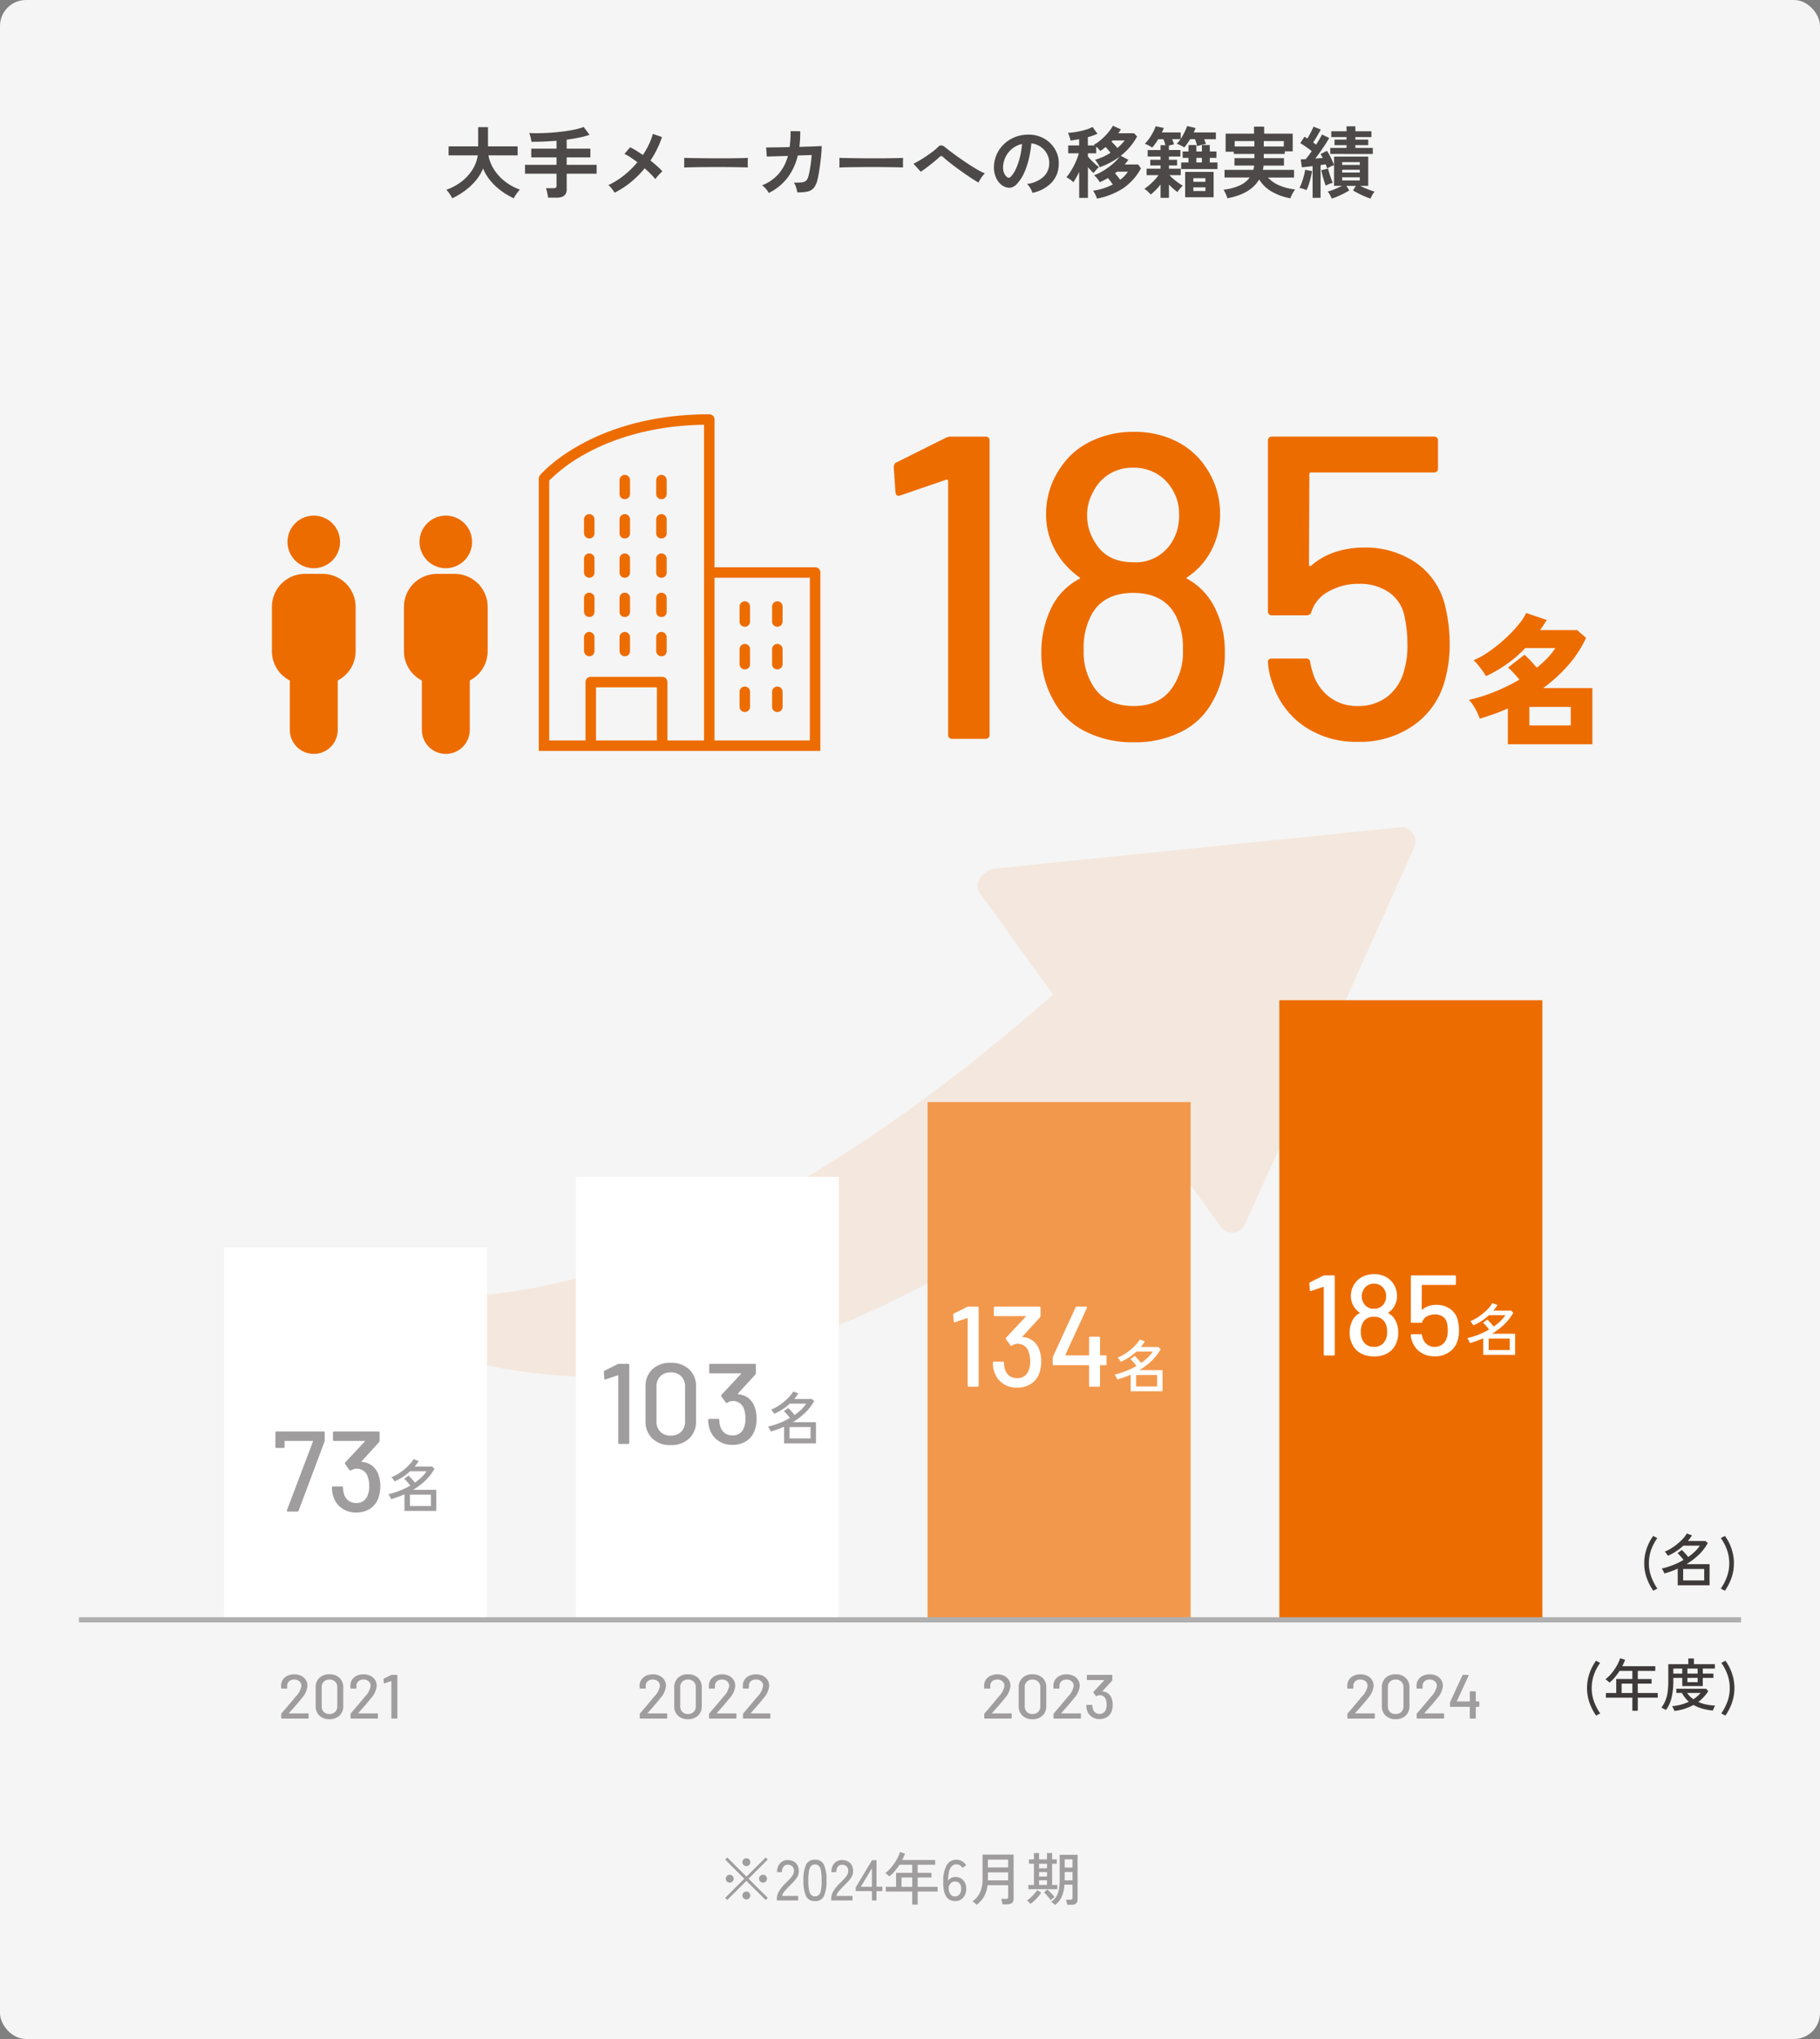 <svg xmlns="http://www.w3.org/2000/svg" xmlns:xlink="http://www.w3.org/1999/xlink" width="350" height="392" viewBox="0 0 350 392"><rect x="0" y="0" width="350" height="392" fill="#808080" stroke="none"/><defs><clipPath id="a"><rect width="212.152" height="105.668" fill="#f2984c"/></clipPath></defs><g transform="translate(-477 -999)"><rect width="350" height="392" rx="5" transform="translate(477 999)" fill="#f5f5f5"/><path d="M-88.028,1.185q-.12-.24-.322-.563t-.42-.615a3.294,3.294,0,0,0-.4-.457A10.238,10.238,0,0,0-86.22-2.04a8.855,8.855,0,0,0,2.085-2.295,7.051,7.051,0,0,0,1.013-2.73h-5.61V-8.79h5.685v-3.7h1.89v3.7h5.7v1.725h-5.61A7.3,7.3,0,0,0-80-4.357a9.171,9.171,0,0,0,2.107,2.3A10.2,10.2,0,0,0-75.022-.48a5.287,5.287,0,0,0-.428.5q-.232.3-.435.622a5.236,5.236,0,0,0-.308.548,13.678,13.678,0,0,1-2.4-1.418,11.877,11.877,0,0,1-2.07-1.935A8.864,8.864,0,0,1-82.1-4.545,8.78,8.78,0,0,1-83.558-2.16,11.813,11.813,0,0,1-85.65-.225,14.778,14.778,0,0,1-88.028,1.185Zm18.42-.12a4.589,4.589,0,0,0-.083-.6q-.067-.345-.15-.675a3.65,3.65,0,0,0-.173-.54h1.455a.745.745,0,0,0,.45-.105.492.492,0,0,0,.135-.4V-3.54h-6.06V-5.25h6.06V-6.675h-4.86v-1.68h4.86V-9.87q-1.215.1-2.437.15t-2.378.045q-.06-.36-.18-.855a5.875,5.875,0,0,0-.255-.825q.96.045,2.085.023t2.31-.112q1.185-.09,2.318-.24t2.1-.36a11,11,0,0,0,1.657-.48l1.125,1.515a16.516,16.516,0,0,1-2.055.54q-1.125.225-2.34.39v1.725h4.56v1.68h-4.56V-5.25h5.76v1.71h-5.76v3A1.47,1.47,0,0,1-66.5.683a2.31,2.31,0,0,1-1.455.383ZM-56.8.105a8.842,8.842,0,0,0-.547-.765A4.22,4.22,0,0,0-58-1.35a14.827,14.827,0,0,0,3.022-1.89,18.1,18.1,0,0,0,2.557-2.5q-.69-.525-1.335-.945a9.859,9.859,0,0,0-1.155-.66l1.08-1.275a10.987,10.987,0,0,1,1.185.645q.63.39,1.275.84A14.939,14.939,0,0,0-50.22-9.15a13.325,13.325,0,0,0,.772-2.04l1.755.6a18.4,18.4,0,0,1-2.22,4.515q.675.54,1.275,1.072a13.076,13.076,0,0,1,1.02,1,6.413,6.413,0,0,0-.473.457q-.262.277-.5.555t-.39.487a13.039,13.039,0,0,0-.893-.99q-.532-.54-1.147-1.08a19.372,19.372,0,0,1-2.64,2.64A16.533,16.533,0,0,1-56.8.105Zm13.365-4.83q.015-.21.015-.57v-.72q0-.36-.015-.57.285.015,1.013.03t1.74.03q1.012.015,2.167.023t2.31.008q1.155,0,2.182-.015t1.778-.03q.75-.015,1.065-.045-.015.2-.022.555t0,.727q.007.368.007.563-.375-.015-1.1-.03t-1.7-.03q-.968-.015-2.055-.015h-2.2q-1.11,0-2.115.015t-1.808.03Q-42.968-4.755-43.432-4.725ZM-27.158.165a4.12,4.12,0,0,0-.547-.78,3.7,3.7,0,0,0-.743-.69,8.25,8.25,0,0,0,3.142-2.153,8.621,8.621,0,0,0,1.822-3.5l-4.05.12L-27.668-8.6q.2.015.855.008t1.62-.023q.96-.015,2.04-.045a18.392,18.392,0,0,0,.18-3.06l1.86.015q.015.795-.03,1.545T-21.278-8.7q1.05-.03,1.965-.06t1.537-.06q.623-.03.788-.045,0,.63-.075,1.515t-.195,1.823q-.12.938-.255,1.763t-.27,1.335a4.142,4.142,0,0,1-.682,1.575,2.1,2.1,0,0,1-1.185.728,8.294,8.294,0,0,1-2.017.173,7.786,7.786,0,0,0-.233-.93,3.461,3.461,0,0,0-.427-.945,12.622,12.622,0,0,0,1.5-.045,1.478,1.478,0,0,0,.818-.3,1.534,1.534,0,0,0,.427-.735A9.917,9.917,0,0,0-19.3-4.1q.135-.72.24-1.523t.15-1.507l-2.67.09a11.3,11.3,0,0,1-2.033,4.35A10.214,10.214,0,0,1-27.158.165Zm13.575-4.89q.015-.21.015-.57v-.72q0-.36-.015-.57.285.015,1.012.03t1.74.03q1.013.015,2.167.023t2.31.008q1.155,0,2.183-.015t1.777-.03q.75-.015,1.065-.045-.015.2-.022.555t0,.727q.007.368.007.563-.375-.015-1.1-.03t-1.7-.03q-.967-.015-2.055-.015h-2.2q-1.11,0-2.115.015t-1.807.03Q-13.118-4.755-13.583-4.725ZM13.193-1.83Q12.7-2.1,12-2.55t-1.485-1Q9.728-4.1,8.948-4.673T7.493-5.79q-.675-.54-1.125-.945a.632.632,0,0,0-.345-.21.6.6,0,0,0-.33.18q-.465.435-1.08.938t-1.268,1q-.652.495-1.267.915L.668-5.46q.45-.21,1.095-.585T3.09-6.878q.683-.457,1.282-.915a9.794,9.794,0,0,0,.975-.832.907.907,0,0,1,.7-.36,1.428,1.428,0,0,1,.743.39q.345.285,1.028.8T9.368-6.66q.87.615,1.793,1.222t1.77,1.1a11.8,11.8,0,0,0,1.477.75,2.758,2.758,0,0,0-.457.487,7.506,7.506,0,0,0-.458.667A3.329,3.329,0,0,0,13.193-1.83ZM23.542.135a2.885,2.885,0,0,0-.225-.57,4.89,4.89,0,0,0-.382-.637,3.233,3.233,0,0,0-.427-.5,5.643,5.643,0,0,0,3.127-1.343A3.466,3.466,0,0,0,26.767-5.34a3.7,3.7,0,0,0-.405-1.98,3.87,3.87,0,0,0-1.267-1.41,3.865,3.865,0,0,0-1.763-.645,21.034,21.034,0,0,1-.45,2.85,14.925,14.925,0,0,1-.892,2.73,7.874,7.874,0,0,1-1.373,2.16,2.273,2.273,0,0,1-1.192.765A2.139,2.139,0,0,1,18.2-1.035a2.918,2.918,0,0,1-1.11-.855,4.135,4.135,0,0,1-.735-1.388,4.843,4.843,0,0,1-.21-1.717,6.255,6.255,0,0,1,.645-2.5,6.277,6.277,0,0,1,1.53-1.957,6.567,6.567,0,0,1,2.2-1.245,7.06,7.06,0,0,1,2.655-.345,5.97,5.97,0,0,1,2.145.51A5.594,5.594,0,0,1,27.09-9.292,5.584,5.584,0,0,1,28.26-7.47,5.192,5.192,0,0,1,28.6-5.2a5.173,5.173,0,0,1-1.44,3.442A6.987,6.987,0,0,1,23.542.135Zm-4.875-3.03a.578.578,0,0,0,.345.12.519.519,0,0,0,.36-.18,5.294,5.294,0,0,0,1-1.53,12.436,12.436,0,0,0,.765-2.235,14.867,14.867,0,0,0,.4-2.535,4.628,4.628,0,0,0-1.838.87,4.645,4.645,0,0,0-1.267,1.523A4.765,4.765,0,0,0,17.9-4.9a2.825,2.825,0,0,0,.188,1.222A1.852,1.852,0,0,0,18.667-2.895Zm17.28,4.14a3.7,3.7,0,0,0-.3-.765,6,6,0,0,0-.435-.75,11.775,11.775,0,0,0,3.795-1.2q-.21-.3-.472-.645T38.063-2.7a14.375,14.375,0,0,1-1.56.795,5.494,5.494,0,0,0-.51-.72,3.927,3.927,0,0,0-.6-.615,10.323,10.323,0,0,0,1.89-.93A13.444,13.444,0,0,0,39.03-5.452,8.346,8.346,0,0,0,40.313-6.81a13.781,13.781,0,0,1-1.77,1.117,16.622,16.622,0,0,1-2.04.908,7.489,7.489,0,0,0-.42-.75,5.154,5.154,0,0,0-.51-.69,9.506,9.506,0,0,0,1.515-.54,11.566,11.566,0,0,0,1.47-.8q-.21-.27-.458-.562t-.487-.533q-.24.2-.5.39t-.533.36a3.339,3.339,0,0,0-.338-.412,5.885,5.885,0,0,0-.442-.427v1.29h-1.59v.63q.27.315.66.713t.787.75a7.221,7.221,0,0,0,.683.547q-.135.12-.345.338t-.4.443a2.858,2.858,0,0,0-.285.375q-.24-.21-.517-.5t-.577-.615V1.11h-1.68v-5q-.285.6-.585,1.125t-.54.87a2.356,2.356,0,0,0-.39-.36q-.255-.195-.517-.36a3.845,3.845,0,0,0-.428-.24,6.99,6.99,0,0,0,.675-.9q.36-.555.7-1.2t.608-1.3a8.351,8.351,0,0,0,.4-1.207H30.427V-8.97h2.1v-1.2q-.435.075-.855.142t-.81.113a2.367,2.367,0,0,0-.1-.458q-.082-.277-.187-.555a3.1,3.1,0,0,0-.21-.458,15.9,15.9,0,0,0,1.65-.195,14.357,14.357,0,0,0,1.732-.4,6.511,6.511,0,0,0,1.357-.547l.945,1.32a13.156,13.156,0,0,1-1.845.645v1.59h1.335l-.18-.135a6.565,6.565,0,0,0,1.065-.7,11.383,11.383,0,0,0,1.042-.937,11.393,11.393,0,0,0,.907-1.035,7.082,7.082,0,0,0,.645-.975l1.53.69q-.1.2-.225.375t-.255.375H43.1l.57.63a12.3,12.3,0,0,1-3.135,3.705l1.455.765q-.15.225-.33.45t-.375.45h2.6l.525.75A10.855,10.855,0,0,1,41-.743,14.051,14.051,0,0,1,35.948,1.245ZM40.432-2.37a6.916,6.916,0,0,0,.825-.742A5.635,5.635,0,0,0,41.9-3.93h-2.07l-.405.315q.24.27.518.615T40.432-2.37Zm-.555-6.12a7.492,7.492,0,0,0,1.395-1.44h-2.31a1.049,1.049,0,0,1-.1.113l-.112.113q.27.27.577.592T39.878-8.49ZM48.187,1.1V-1.47A11.232,11.232,0,0,1,46.3.465a5.548,5.548,0,0,0-.555-.57,4.315,4.315,0,0,0-.675-.525A9.524,9.524,0,0,0,46-1.343a13.092,13.092,0,0,0,.982-.93,7.99,7.99,0,0,0,.81-.982H45.5V-4.5h2.685v-.63h-1.98V-6.21h1.98v-.63H45.712V-8.085h2.475v-.93h.945q-.075-.255-.18-.562t-.225-.593h-.99q-.285.465-.585.885a6.708,6.708,0,0,1-.585.72,3.105,3.105,0,0,0-.42-.27q-.27-.15-.54-.278a2.382,2.382,0,0,0-.465-.172A7.117,7.117,0,0,0,46-10.3a10.725,10.725,0,0,0,.735-1.2,7.867,7.867,0,0,0,.5-1.155l1.575.315q-.075.2-.165.42a4.539,4.539,0,0,1-.21.45h3.615v1.245a10.169,10.169,0,0,0,.728-1.267A12.841,12.841,0,0,0,53.3-12.7l1.62.375q-.075.2-.165.42a3.483,3.483,0,0,1-.21.435h4.275v1.3h-2.25q.105.255.195.5t.15.428q-.24.03-.57.1t-.63.158q-.3.083-.48.142-.06-.27-.18-.637t-.24-.7h-.945q-.27.45-.555.855a7.552,7.552,0,0,1-.585.735,2.724,2.724,0,0,0-.42-.262q-.27-.143-.555-.27a2.968,2.968,0,0,0-.465-.172q.2-.2.382-.42t.353-.465h-1.62q.12.27.218.533t.157.457q-.18.03-.457.1t-.533.142v.855H52V-6.84h-2.2v.63h1.56v1.08h-1.56v.63h2.265v1.245H49.9a8.835,8.835,0,0,0,.78.742q.465.4.953.743t.832.54a4.274,4.274,0,0,0-.562.585,7.291,7.291,0,0,0-.472.63,7.8,7.8,0,0,1-.8-.637q-.427-.382-.833-.788V1.1ZM52.912.99V-3.885h5.475V.99Zm-.765-5.43V-5.7h1.41v-.885H52.432v-1.23h1.125v-1.23h1.515v1.23h1.065v-1.23h1.515v1.23h1.275v1.23H57.652V-5.7h1.485v1.26Zm2.34,4.23h2.325V-.915H54.487Zm0-1.77h2.325v-.705H54.487Zm.585-3.72h1.065v-.885H55.072Zm5.97,6.885a4.411,4.411,0,0,0-.195-.548q-.135-.323-.292-.63a2.832,2.832,0,0,0-.278-.457,10.828,10.828,0,0,0,3.06-.8,4.845,4.845,0,0,0,1.995-1.56H60.487v-1.47h5.535a3.546,3.546,0,0,0,.1-.4,3.7,3.7,0,0,0,.053-.427h-3.78V-6.525h3.84v-.81H62.257V-7.77H60.7v-3.465h5.46v-1.35h1.95v1.35H73.6v3.39h-1.53v.51H68.033v.81h3.885V-5.1h-3.93q-.015.21-.045.412t-.075.412h5.985v1.47h-5.01a5.948,5.948,0,0,0,2.145,1.5,10.588,10.588,0,0,0,3.075.795,3.939,3.939,0,0,0-.338.5Q73.537.3,73.38.63a5.041,5.041,0,0,0-.232.555A10.974,10.974,0,0,1,69.525-.12a6.717,6.717,0,0,1-2.378-2.31Q65.512.345,61.042,1.185Zm6.99-9.96h3.855V-9.81H68.033Zm-5.6,0h3.795V-9.81H62.438ZM81.1,1.245q-.135-.33-.33-.7a3.275,3.275,0,0,0-.45-.653,7.191,7.191,0,0,0,.81-.247q.48-.172,1-.4t.96-.45H81.548V-5.19q-.285.1-.667.285a5.094,5.094,0,0,0-.653.36q-.06-.18-.135-.383t-.165-.412q-.225.03-.473.068t-.5.083V1.1h-1.53v-6.1q-.585.075-1.125.135t-.945.09L75.143-6.3q.195,0,.435-.008t.51-.022a18.635,18.635,0,0,0,1.17-1.545q-.48-.39-1.08-.81T75.052-9.42l.81-1.23q.135.075.27.165t.285.18q.21-.345.442-.765t.427-.833q.195-.412.3-.682L79-12.03q-.33.6-.727,1.283T77.528-9.54q.15.1.292.21t.278.21q.78-1.23,1.14-1.95l1.38.66q-.3.54-.743,1.222T78.93-7.793q-.5.713-.982,1.343l.735-.06q.36-.03.69-.045-.1-.225-.217-.42t-.2-.345l1.23-.615a9.314,9.314,0,0,1,.518.87q.262.495.487.99t.36.87v-1.62h6.57V-1.2H86.573q.45.225.975.45t1.005.4a7.777,7.777,0,0,0,.795.247A4.024,4.024,0,0,0,88.9.548a6.75,6.75,0,0,0-.337.7Q88.043,1.08,87.413.81T86.19.233Q85.6-.075,85.208-.33l.54-.87h-1.83l.555.87q-.39.255-.982.562T82.268.81A11.6,11.6,0,0,1,81.1,1.245Zm-.285-8.58V-8.5h3.135V-9.03h-2.31v-1.065h2.31v-.48h-2.94V-11.7h2.94v-.945h1.695v.945h3.09v1.125h-3.09v.48h2.475V-9.03H85.643V-8.5H89v1.17ZM76.253-.39q-.285-.12-.683-.247A3.5,3.5,0,0,0,74.888-.8a7.288,7.288,0,0,0,.45-1.02q.225-.615.4-1.275a10.51,10.51,0,0,0,.247-1.2l1.335.255a11.884,11.884,0,0,1-.248,1.23q-.172.69-.382,1.335A7.3,7.3,0,0,1,76.253-.39Zm3.69-.855q-.12-.315-.285-.84t-.323-1.1q-.157-.577-.247-1.027l1.305-.315q.09.375.247.892t.338,1.02q.18.5.33.832a4.487,4.487,0,0,0-.7.225A6.424,6.424,0,0,0,79.943-1.245Zm3.165-1H86.5v-.6h-3.39Zm0-1.515H86.5V-4.3h-3.39Zm0-1.47H86.5V-5.76h-3.39Z" transform="translate(652 1035.934)" fill="#4c4948"/><path d="M14.11-57.851a2.379,2.379,0,0,1,1.079-.249h6.557a.734.734,0,0,1,.83.83V-.83a.734.734,0,0,1-.83.83H15.438a.734.734,0,0,1-.83-.83V-49.551a.279.279,0,0,0-.124-.249.274.274,0,0,0-.29,0L5.478-46.812a.924.924,0,0,1-.415.083q-.5,0-.581-.664L4.15-52.124q0-.83.5-1ZM66.068-24.817a18.368,18.368,0,0,1,1.743,8.3,18.114,18.114,0,0,1-2.324,9.3,13.837,13.837,0,0,1-5.935,5.81A19.6,19.6,0,0,1,50.3.664a20.028,20.028,0,0,1-9.379-2.117,14.072,14.072,0,0,1-6.142-6.1A17.84,17.84,0,0,1,32.536-16.6a19.176,19.176,0,0,1,1.826-8.383,12.328,12.328,0,0,1,5.4-5.727q.415-.166,0-.415a15.483,15.483,0,0,1-3.984-4.15,14.033,14.033,0,0,1-2.324-7.968,15.382,15.382,0,0,1,2.822-8.964,14.327,14.327,0,0,1,5.768-4.98A18.38,18.38,0,0,1,50.3-59.013a17.794,17.794,0,0,1,8.217,1.826,14.521,14.521,0,0,1,5.644,4.98A15.706,15.706,0,0,1,66.9-43.243a14.837,14.837,0,0,1-2.324,8.134,14.055,14.055,0,0,1-3.9,3.984q-.415.249,0,.415A12.757,12.757,0,0,1,66.068-24.817ZM42.5-47.476a8.891,8.891,0,0,0-1.162,4.233,9.424,9.424,0,0,0,1.577,5.561q2.241,3.735,7.3,3.735A8.125,8.125,0,0,0,57.6-37.765a9.5,9.5,0,0,0,1.411-5.561,8.452,8.452,0,0,0-1.079-4.233,8.443,8.443,0,0,0-3.071-3.32,8.743,8.743,0,0,0-4.731-1.245,8.432,8.432,0,0,0-4.565,1.245A8.308,8.308,0,0,0,42.5-47.476ZM57.851-10.043a11.993,11.993,0,0,0,1.909-7.138,13.543,13.543,0,0,0-1.411-6.557q-2.324-4.316-8.134-4.316-5.644,0-7.968,4.067A13.366,13.366,0,0,0,40.67-17.1a12.183,12.183,0,0,0,1.743,6.806Q44.82-6.308,50.3-6.308,55.444-6.308,57.851-10.043Zm52.29-15.687a31.024,31.024,0,0,1,.913,7.553,25.032,25.032,0,0,1-1,7.221,15.3,15.3,0,0,1-6.018,8.425A17.966,17.966,0,0,1,93.458.581,17.773,17.773,0,0,1,83.083-2.407a15.76,15.76,0,0,1-6.059-8.134,14.406,14.406,0,0,1-.913-4.067v-.166q0-.664.747-.664h6.557a.749.749,0,0,1,.83.747,14.474,14.474,0,0,0,.415,1.743,9.35,9.35,0,0,0,3.2,4.856,8.689,8.689,0,0,0,5.52,1.785,9.021,9.021,0,0,0,5.768-1.868,9.218,9.218,0,0,0,3.2-5.187,15.8,15.8,0,0,0,.581-4.814,24.169,24.169,0,0,0-.5-5.063A7.357,7.357,0,0,0,99.475-28.1a9.759,9.759,0,0,0-5.852-1.7,11.611,11.611,0,0,0-5.81,1.452,6.7,6.7,0,0,0-3.32,3.86.93.93,0,0,1-.913.747h-6.64a.734.734,0,0,1-.83-.83v-32.7a.734.734,0,0,1,.83-.83h31.042a.734.734,0,0,1,.83.83v5.229a.734.734,0,0,1-.83.83H84.411a.293.293,0,0,0-.332.332L84-33.532q0,.5.415.249A13.3,13.3,0,0,1,89.017-35.9a17.34,17.34,0,0,1,5.52-.871,17.118,17.118,0,0,1,10,2.9A13.965,13.965,0,0,1,110.141-25.73Z" transform="translate(644.727 1141.04)" fill="#ed6c00"/><path d="M-5.751,1.917V-4.968q-1.323.594-2.687,1.08T-11.151-3a12.372,12.372,0,0,0-.877-1.917,8.119,8.119,0,0,0-1.2-1.7A31.749,31.749,0,0,0-8.235-8.194a36.721,36.721,0,0,0,4.7-2.309Q-4-11.07-4.59-11.718a12.851,12.851,0,0,0-1.134-1.107l3.159-2.457A14.241,14.241,0,0,1-1.4-14.161q.648.688,1.215,1.363a22.019,22.019,0,0,0,2.052-1.877,12.053,12.053,0,0,0,1.512-1.9H-2.4a24.4,24.4,0,0,1-3.443,3,25.861,25.861,0,0,1-4.117,2.4q-.216-.378-.621-.958t-.878-1.161a7.908,7.908,0,0,0-.9-.958,12.2,12.2,0,0,0,2.3-1.188,27.462,27.462,0,0,0,2.444-1.782A30.26,30.26,0,0,0-5.319-19.3a23.09,23.09,0,0,0,1.89-2.12,9.172,9.172,0,0,0,1.188-1.9l3.969,1.35q-.324.513-.635,1t-.661.945H7.56l1.728,1.485A21.957,21.957,0,0,1,5.8-13.216,29.777,29.777,0,0,1,1.053-8.883H10.5v10.8ZM-1.62-1.7H6.345V-5.265H-1.62Z" transform="translate(772.727 1140.166)" fill="#ed6c00"/><g transform="translate(529.292 1078.646)"><g transform="translate(51.321)"><path d="M151.333,138.572a.983.983,0,0,0-1.006-1.006H130.985v-28.4a.983.983,0,0,0-1.007-1.007c-22.29,0-32.141,11.217-32.573,11.721a1.154,1.154,0,0,0-.216.648v52.346h54.145Zm-31.422,32.286h-11.72V160.647h11.72Zm9.06,0h-7.047V159.641a.983.983,0,0,0-1.007-1.007H107.183a.983.983,0,0,0-1.006,1.007v11.217H99.2V120.883a31.193,31.193,0,0,1,7.19-5.249c4.458-2.445,12.009-5.32,22.578-5.465Zm20.349,0H130.985V139.579H149.32Z" transform="translate(-97.189 -108.156)" fill="#ed6c00"/><path d="M139.493,146.137a.983.983,0,0,0,1.007-1.007v-2.876a1.007,1.007,0,0,0-2.014,0v2.876a.983.983,0,0,0,1.007,1.007" transform="translate(-93.618 -105.294)" fill="#ed6c00"/><path d="M133.735,146.137a.983.983,0,0,0,1.007-1.007v-2.876a1.007,1.007,0,0,0-2.014,0v2.876a.983.983,0,0,0,1.007,1.007" transform="translate(-94.116 -105.294)" fill="#ed6c00"/><path d="M139.493,153.681a.983.983,0,0,0,1.007-1.007V149.8a1.007,1.007,0,0,0-2.014,0v2.876a.983.983,0,0,0,1.007,1.007" transform="translate(-93.618 -104.642)" fill="#ed6c00"/><path d="M133.735,153.681a.983.983,0,0,0,1.007-1.007V149.8a1.007,1.007,0,0,0-2.014,0v2.876a.983.983,0,0,0,1.007,1.007" transform="translate(-94.116 -104.642)" fill="#ed6c00"/><path d="M139.493,161.226a.983.983,0,0,0,1.007-1.007v-2.876a1.007,1.007,0,0,0-2.014,0v2.876a.983.983,0,0,0,1.007,1.007" transform="translate(-93.618 -103.99)" fill="#ed6c00"/><path d="M133.735,161.226a.983.983,0,0,0,1.007-1.007v-2.876a1.007,1.007,0,0,0-2.014,0v2.876a.983.983,0,0,0,1.007,1.007" transform="translate(-94.116 -103.99)" fill="#ed6c00"/><path d="M106.2,137.45a.983.983,0,0,0,1.007-1.007v-2.66a1.007,1.007,0,0,0-2.014,0v2.66a1.029,1.029,0,0,0,1.007,1.007" transform="translate(-96.497 -106.027)" fill="#ed6c00"/><path d="M112.491,137.45a.983.983,0,0,0,1.007-1.007v-2.66a1.007,1.007,0,0,0-2.014,0v2.66a.984.984,0,0,0,1.007,1.007" transform="translate(-95.953 -106.027)" fill="#ed6c00"/><path d="M106.2,144.4a.983.983,0,0,0,1.007-1.007v-2.66a1.007,1.007,0,0,0-2.014,0v2.66A1.029,1.029,0,0,0,106.2,144.4" transform="translate(-96.497 -105.426)" fill="#ed6c00"/><path d="M112.491,144.4a.983.983,0,0,0,1.007-1.007v-2.66a1.007,1.007,0,0,0-2.014,0v2.66a.984.984,0,0,0,1.007,1.007" transform="translate(-95.953 -105.426)" fill="#ed6c00"/><path d="M118.977,137.45a.983.983,0,0,0,1.007-1.007v-2.66a1.007,1.007,0,0,0-2.014,0v2.66a.984.984,0,0,0,1.007,1.007" transform="translate(-95.392 -106.027)" fill="#ed6c00"/><path d="M118.977,144.4a.983.983,0,0,0,1.007-1.007v-2.66a1.007,1.007,0,0,0-2.014,0v2.66a.984.984,0,0,0,1.007,1.007" transform="translate(-95.392 -105.426)" fill="#ed6c00"/><path d="M106.2,151.348a.983.983,0,0,0,1.007-1.007v-2.66a1.007,1.007,0,1,0-2.014,0v2.66a1.083,1.083,0,0,0,1.007,1.007" transform="translate(-96.497 -104.825)" fill="#ed6c00"/><path d="M112.491,151.348a.983.983,0,0,0,1.007-1.007v-2.66a1.007,1.007,0,1,0-2.014,0v2.66a1.029,1.029,0,0,0,1.007,1.007" transform="translate(-95.953 -104.825)" fill="#ed6c00"/><path d="M118.977,151.348a.983.983,0,0,0,1.007-1.007v-2.66a1.007,1.007,0,1,0-2.014,0v2.66a1.029,1.029,0,0,0,1.007,1.007" transform="translate(-95.392 -104.825)" fill="#ed6c00"/><path d="M112.491,123.552a.983.983,0,0,0,1.007-1.007v-2.66a1.007,1.007,0,1,0-2.014,0v2.66a.984.984,0,0,0,1.007,1.007" transform="translate(-95.953 -107.229)" fill="#ed6c00"/><path d="M118.977,123.552a.983.983,0,0,0,1.007-1.007v-2.66a1.007,1.007,0,1,0-2.014,0v2.66a.984.984,0,0,0,1.007,1.007" transform="translate(-95.392 -107.229)" fill="#ed6c00"/><path d="M106.2,130.5a.983.983,0,0,0,1.007-1.007v-2.66a1.007,1.007,0,0,0-2.014,0v2.66A1.029,1.029,0,0,0,106.2,130.5" transform="translate(-96.497 -106.628)" fill="#ed6c00"/><path d="M112.491,130.5a.983.983,0,0,0,1.007-1.007v-2.66a1.007,1.007,0,1,0-2.014,0v2.66a.984.984,0,0,0,1.007,1.007" transform="translate(-95.953 -106.628)" fill="#ed6c00"/><path d="M118.977,130.5a.983.983,0,0,0,1.007-1.007v-2.66a1.007,1.007,0,1,0-2.014,0v2.66a.984.984,0,0,0,1.007,1.007" transform="translate(-95.392 -106.628)" fill="#ed6c00"/></g><path d="M62.817,131.144a5.053,5.053,0,1,1-5.052-5.053,5.052,5.052,0,0,1,5.052,5.053" transform="translate(-49.714 -106.606)" fill="#ed6c00"/><path d="M66.05,142.717v8.554a6.339,6.339,0,0,1-3.44,5.62V166.4a4.606,4.606,0,1,1-9.212,0v-9.5a6.346,6.346,0,0,1-3.445-5.625v-8.555a6.34,6.34,0,0,1,6.321-6.321H59.73A6.339,6.339,0,0,1,66.05,142.717Z" transform="translate(-49.953 -105.714)" fill="#ed6c00"/><path d="M86.187,131.144a5.053,5.053,0,1,1-5.052-5.053,5.052,5.052,0,0,1,5.052,5.053" transform="translate(-47.694 -106.606)" fill="#ed6c00"/><path d="M89.421,142.717v8.554a6.339,6.339,0,0,1-3.44,5.62V166.4a4.606,4.606,0,1,1-9.212,0v-9.5a6.346,6.346,0,0,1-3.445-5.625v-8.555a6.34,6.34,0,0,1,6.321-6.321H83.1A6.339,6.339,0,0,1,89.421,142.717Z" transform="translate(-47.932 -105.714)" fill="#ed6c00"/></g><path d="M-25.927-.088l-3.7-3.685L-33.308-.1l-.407-.4L-30.03-4.18-33.7-7.854l.4-.407,3.685,3.674,3.7-3.685.4.407L-29.216-4.18-25.52-.5ZM-29.634-6.6a.738.738,0,0,1-.534-.22.724.724,0,0,1-.226-.539.706.706,0,0,1,.226-.533.748.748,0,0,1,.534-.215.743.743,0,0,1,.539.215.715.715,0,0,1,.22.533.733.733,0,0,1-.22.539A.733.733,0,0,1-29.634-6.6Zm-3.2,3.168a.738.738,0,0,1-.534-.22.711.711,0,0,1-.226-.528.724.724,0,0,1,.226-.539.738.738,0,0,1,.534-.22.733.733,0,0,1,.539.22.733.733,0,0,1,.22.539.72.72,0,0,1-.22.528A.733.733,0,0,1-32.835-3.432Zm6.4,0a.738.738,0,0,1-.534-.22.711.711,0,0,1-.226-.528.724.724,0,0,1,.226-.539.738.738,0,0,1,.534-.22.733.733,0,0,1,.539.22.733.733,0,0,1,.22.539.72.72,0,0,1-.22.528A.733.733,0,0,1-26.433-3.432ZM-29.634-.2a.729.729,0,0,1-.534-.226.729.729,0,0,1-.226-.533.706.706,0,0,1,.226-.534.748.748,0,0,1,.534-.215.743.743,0,0,1,.539.215.715.715,0,0,1,.22.534.738.738,0,0,1-.22.533A.724.724,0,0,1-29.634-.2Zm5.863.2V-.308A2.9,2.9,0,0,1-23.3-1.87a8.473,8.473,0,0,1,1.358-1.595q.374-.363.7-.72a4.43,4.43,0,0,0,.534-.71,1.431,1.431,0,0,0,.22-.682,1.253,1.253,0,0,0-.3-.968,1.22,1.22,0,0,0-.9-.319.977.977,0,0,0-.8.369,1.637,1.637,0,0,0-.3,1.05h-.935a2.428,2.428,0,0,1,.566-1.7,1.9,1.9,0,0,1,1.469-.621,2.379,2.379,0,0,1,1.128.258,1.812,1.812,0,0,1,.759.753,2.32,2.32,0,0,1,.247,1.2,2.08,2.08,0,0,1-.253.963,4.331,4.331,0,0,1-.627.863q-.385.418-.858.88-.528.539-.962,1.039a2.024,2.024,0,0,0-.511.94h3.1V0Zm7.337.121a1.767,1.767,0,0,1-1.738-.979,7.056,7.056,0,0,1-.484-2.992,7.1,7.1,0,0,1,.484-3,1.766,1.766,0,0,1,1.738-.985,1.756,1.756,0,0,1,1.727.985,7.1,7.1,0,0,1,.484,3,7.056,7.056,0,0,1-.484,2.992A1.758,1.758,0,0,1-16.434.121Zm0-.913a1,1,0,0,0,.743-.281,1.815,1.815,0,0,0,.407-.951,10.337,10.337,0,0,0,.127-1.826,10.419,10.419,0,0,0-.127-1.837,1.815,1.815,0,0,0-.407-.951,1,1,0,0,0-.743-.28,1.008,1.008,0,0,0-.737.28,1.814,1.814,0,0,0-.418.951,9.994,9.994,0,0,0-.132,1.837,9.915,9.915,0,0,0,.132,1.826,1.814,1.814,0,0,0,.418.951A1.008,1.008,0,0,0-16.434-.792ZM-13.321,0V-.308a2.9,2.9,0,0,1,.467-1.562A8.473,8.473,0,0,1-11.5-3.465q.374-.363.7-.72a4.43,4.43,0,0,0,.533-.71,1.432,1.432,0,0,0,.22-.682,1.253,1.253,0,0,0-.3-.968,1.22,1.22,0,0,0-.9-.319.977.977,0,0,0-.8.369,1.637,1.637,0,0,0-.3,1.05h-.935a2.428,2.428,0,0,1,.566-1.7,1.9,1.9,0,0,1,1.469-.621,2.379,2.379,0,0,1,1.128.258,1.812,1.812,0,0,1,.759.753,2.32,2.32,0,0,1,.248,1.2,2.08,2.08,0,0,1-.253.963,4.331,4.331,0,0,1-.627.863q-.385.418-.858.88-.528.539-.962,1.039a2.024,2.024,0,0,0-.512.94h3.1V0Zm7.832,0V-1.793H-8.6v-.726l3.135-5.225h.858v5.1h1.122v.847H-4.609V0ZM-7.623-2.64h2.134V-6.193ZM2.266.8V-1.716H-2.827v-.9H-.836v-2.7h3.1V-6.864H-.2a11.616,11.616,0,0,1-.891,1.216A7.822,7.822,0,0,1-2.123-4.62q-.132-.121-.363-.319a2.423,2.423,0,0,0-.44-.308A7.411,7.411,0,0,0-1.7-6.446,9.93,9.93,0,0,0-.715-7.887,7.52,7.52,0,0,0-.088-9.306l.957.3q-.11.308-.247.616T.33-7.777H6.677v.913H3.311v1.551H5.962v.891H3.311v1.8H7.15v.9H3.311V.8ZM.2-2.618H2.266v-1.8H.2ZM10.538.121a2.382,2.382,0,0,1-.913-.176,1.807,1.807,0,0,1-.754-.6,3.074,3.074,0,0,1-.495-1.172,7.9,7.9,0,0,1-.148-1.876,6.1,6.1,0,0,1,.693-3.129,2.079,2.079,0,0,1,1.848-1,2.058,2.058,0,0,1,1.073.292,2.5,2.5,0,0,1,.8.743l-.7.55a1.747,1.747,0,0,0-.49-.506,1.172,1.172,0,0,0-.665-.187,1.224,1.224,0,0,0-.963.4,2.418,2.418,0,0,0-.511,1.122,8.51,8.51,0,0,0-.165,1.667,1.46,1.46,0,0,1,.589-.567,1.707,1.707,0,0,1,.819-.2,2.084,2.084,0,0,1,1.067.275,1.978,1.978,0,0,1,.748.776,2.467,2.467,0,0,1,.275,1.2,2.766,2.766,0,0,1-.264,1.232,2.076,2.076,0,0,1-.737.847A1.97,1.97,0,0,1,10.538.121Zm-.055-.9a1.029,1.029,0,0,0,.891-.429,1.763,1.763,0,0,0,.308-1.056,1.513,1.513,0,0,0-.319-1.007,1.039,1.039,0,0,0-.836-.379,1.188,1.188,0,0,0-.935.412,1.346,1.346,0,0,0-.308,1.05,1.807,1.807,0,0,0,.363,1.045A1.039,1.039,0,0,0,10.483-.781ZM14.63.836a2.934,2.934,0,0,0-.358-.363,2.094,2.094,0,0,0-.434-.308A4.3,4.3,0,0,0,15.3-1.54a6.046,6.046,0,0,0,.484-2.585V-8.811h5.973V-.319Q21.758.748,20.5.748h-.891A4.861,4.861,0,0,0,19.519.2a2.822,2.822,0,0,0-.148-.5h.9a.54.54,0,0,0,.341-.082.4.4,0,0,0,.1-.314V-2.937H16.742a5.676,5.676,0,0,1-.676,2.189A5.279,5.279,0,0,1,14.63.836Zm2.178-4.708h3.905V-5.4H16.819v1.265q0,.066-.005.132T16.808-3.872Zm.011-2.475h3.894V-7.854H16.819ZM29.722.869a2.278,2.278,0,0,0-.341-.313,4.628,4.628,0,0,0-.418-.292A3.221,3.221,0,0,0,29.969-.759a4.166,4.166,0,0,0,.506-1.43,11.4,11.4,0,0,0,.148-1.969v-4.62h3.443V-.22a1.037,1.037,0,0,1-.275.776,1.239,1.239,0,0,1-.891.27h-.847A3.6,3.6,0,0,0,31.96.319a4.4,4.4,0,0,0-.137-.462h.836q.429,0,.429-.385V-3.036H31.537a6.974,6.974,0,0,1-.517,2.31A3.941,3.941,0,0,1,29.722.869ZM24.607-2.167v-.814h1.067V-7.062h-.957V-7.9h.957v-1.21h.979V-7.9h1.529v-1.21h.979V-7.9h.9v.836h-.9v4.081h1.012v.814ZM25,.649a4.333,4.333,0,0,0-.33-.341A1.868,1.868,0,0,0,24.31.022a3.344,3.344,0,0,0,.484-.358q.275-.237.566-.528a7.817,7.817,0,0,0,.534-.589,4.494,4.494,0,0,0,.385-.539l.792.484A6.592,6.592,0,0,1,26.46-.7a10.21,10.21,0,0,1-.753.781A5.468,5.468,0,0,1,25,.649ZM31.57-3.872h1.518V-5.478H31.581v1.32q0,.077-.006.143T31.57-3.872Zm.011-2.453h1.507V-7.909H31.581ZM28.9-.044a4.78,4.78,0,0,0-.374-.512q-.231-.28-.473-.55a4.62,4.62,0,0,0-.451-.446l.649-.55q.2.165.462.429t.517.539a4.475,4.475,0,0,1,.4.484A2.162,2.162,0,0,0,29.4-.49q-.149.115-.292.242A2.279,2.279,0,0,0,28.9-.044ZM26.653-2.981h1.529v-.9H26.653Zm0-3.2h1.529v-.88H26.653Zm0,1.584h1.529v-.869H26.653Z" transform="translate(650.166 1364.367)" fill="#9f9d9d"/><g transform="translate(-257.67 548.804)"><g transform="translate(750.354 573.784)"><g transform="translate(44.383 35.452)" opacity="0.133"><g clip-path="url(#a)"><path d="M216.032,61.254l1.907-1.309,12.178,16.867a2.733,2.733,0,0,0,4.7-.5l32.54-72.475a2.8,2.8,0,0,0-.267-2.7,2.843,2.843,0,0,0-2.5-1.13l-78.016,7.94a3,3,0,0,0-1.316.506l-.743.537a2.746,2.746,0,0,0-.617,3.823l13.979,19.362C108.8,110.229,61.4,87.385,59.418,86.394a2.724,2.724,0,0,0-2.854.2,2.632,2.632,0,0,0-.807.933,2.724,2.724,0,0,0,1.11,3.679C120.286,126.252,173.376,90.195,216.032,61.254Z" transform="translate(-55.433 0)" fill="#f2984c"/></g></g><rect width="50.581" height="119.126" transform="translate(230.345 68.703)" fill="#ed6c00"/><path d="M0,0H50.581V99.543H0Z" transform="translate(162.697 88.286)" fill="#f2984c"/><rect width="50.581" height="85.225" transform="translate(95.049 102.654)" fill="#fff"/><rect width="50.581" height="71.613" transform="translate(27.4 116.217)" fill="#fff"/><path d="M319.131.5H-.5v-1H319.131Z" transform="translate(0 187.829)" fill="#afafaf"/><path d="M2.684,1.727A10.131,10.131,0,0,1,1.391-.814,8.451,8.451,0,0,1,.935-3.553a8.7,8.7,0,0,1,.462-2.8A8.9,8.9,0,0,1,2.673-8.822l.781.429a8.912,8.912,0,0,0-1.183,2.26,7.667,7.667,0,0,0-.434,2.579,7.406,7.406,0,0,0,.429,2.525,10.621,10.621,0,0,0,1.2,2.338ZM7.381.671v-3.19q-.616.275-1.265.506t-1.3.418A3.067,3.067,0,0,0,4.681-1.9q-.094-.187-.2-.368a1.323,1.323,0,0,0-.193-.27,15.377,15.377,0,0,0,2.178-.676A14.5,14.5,0,0,0,8.5-4.2q-.231-.308-.561-.687a5.611,5.611,0,0,0-.605-.61l.836-.616q.264.242.616.627t.605.715a10.082,10.082,0,0,0,1.281-1.04,6.757,6.757,0,0,0,.963-1.138H8.47a10.381,10.381,0,0,1-1.4,1.095,10.587,10.587,0,0,1-1.584.852q-.044-.077-.16-.242t-.236-.33a1.135,1.135,0,0,0-.209-.231A7.337,7.337,0,0,0,6.1-6.413a10.572,10.572,0,0,0,1.227-.875A10.448,10.448,0,0,0,8.393-8.294a5.383,5.383,0,0,0,.737-.99l.99.363q-.176.286-.374.555t-.418.523h3.388l.44.4A9.312,9.312,0,0,1,11.4-5.17,13.435,13.435,0,0,1,9.064-3.388h4.444V.671ZM8.426-.264h4.048V-2.453H8.426Zm8.019,1.991-.781-.418a10.192,10.192,0,0,0,1.2-2.338,7.493,7.493,0,0,0,.424-2.525,7.667,7.667,0,0,0-.434-2.579,8.912,8.912,0,0,0-1.183-2.26l.781-.429a8.9,8.9,0,0,1,1.276,2.469,8.7,8.7,0,0,1,.462,2.8,8.544,8.544,0,0,1-.451,2.739A9.8,9.8,0,0,1,16.445,1.727Z" transform="translate(299.576 180.511)" fill="#3e3a39"/><path d="M3.311.671v-3.19q-.616.275-1.265.506t-1.3.418A3.067,3.067,0,0,0,.61-1.9q-.094-.187-.2-.368a1.323,1.323,0,0,0-.193-.27A15.377,15.377,0,0,0,2.4-3.217,14.5,14.5,0,0,0,4.433-4.2Q4.2-4.51,3.872-4.89a5.611,5.611,0,0,0-.605-.61L4.1-6.116q.264.242.616.627t.605.715a10.082,10.082,0,0,0,1.281-1.04,6.757,6.757,0,0,0,.963-1.138H4.4A10.381,10.381,0,0,1,3-5.858a10.587,10.587,0,0,1-1.584.852q-.044-.077-.159-.242t-.237-.33a1.135,1.135,0,0,0-.209-.231A7.337,7.337,0,0,0,2.03-6.413a10.572,10.572,0,0,0,1.227-.875A10.448,10.448,0,0,0,4.323-8.294a5.383,5.383,0,0,0,.737-.99l.99.363q-.176.286-.374.555t-.418.523H8.646l.44.4A9.312,9.312,0,0,1,7.331-5.17,13.435,13.435,0,0,1,4.994-3.388H9.438V.671ZM4.356-.264H8.4V-2.453H4.356Z" transform="translate(266.248 136.217)" fill="#fff"/><path d="M3.311.671v-3.19q-.616.275-1.265.506t-1.3.418A3.067,3.067,0,0,0,.61-1.9q-.094-.187-.2-.368a1.323,1.323,0,0,0-.193-.27A15.377,15.377,0,0,0,2.4-3.217,14.5,14.5,0,0,0,4.433-4.2Q4.2-4.51,3.872-4.89a5.611,5.611,0,0,0-.605-.61L4.1-6.116q.264.242.616.627t.605.715a10.082,10.082,0,0,0,1.281-1.04,6.757,6.757,0,0,0,.963-1.138H4.4A10.381,10.381,0,0,1,3-5.858a10.587,10.587,0,0,1-1.584.852q-.044-.077-.159-.242t-.237-.33a1.135,1.135,0,0,0-.209-.231A7.337,7.337,0,0,0,2.03-6.413a10.572,10.572,0,0,0,1.227-.875A10.448,10.448,0,0,0,4.323-8.294a5.383,5.383,0,0,0,.737-.99l.99.363q-.176.286-.374.555t-.418.523H8.646l.44.4A9.312,9.312,0,0,1,7.331-5.17,13.435,13.435,0,0,1,4.994-3.388H9.438V.671ZM4.356-.264H8.4V-2.453H4.356Z" transform="translate(198.441 143.217)" fill="#fff"/><path d="M3.311.671v-3.19q-.616.275-1.265.506t-1.3.418A3.067,3.067,0,0,0,.61-1.9q-.094-.187-.2-.368a1.323,1.323,0,0,0-.193-.27A15.377,15.377,0,0,0,2.4-3.217,14.5,14.5,0,0,0,4.433-4.2Q4.2-4.51,3.872-4.89a5.611,5.611,0,0,0-.605-.61L4.1-6.116q.264.242.616.627t.605.715a10.082,10.082,0,0,0,1.281-1.04,6.757,6.757,0,0,0,.963-1.138H4.4A10.381,10.381,0,0,1,3-5.858a10.587,10.587,0,0,1-1.584.852q-.044-.077-.159-.242t-.237-.33a1.135,1.135,0,0,0-.209-.231A7.337,7.337,0,0,0,2.03-6.413a10.572,10.572,0,0,0,1.227-.875A10.448,10.448,0,0,0,4.323-8.294a5.383,5.383,0,0,0,.737-.99l.99.363q-.176.286-.374.555t-.418.523H8.646l.44.4A9.312,9.312,0,0,1,7.331-5.17,13.435,13.435,0,0,1,4.994-3.388H9.438V.671ZM4.356-.264H8.4V-2.453H4.356Z" transform="translate(131.793 153.217)" fill="#9f9d9d"/><path d="M3.311.671v-3.19q-.616.275-1.265.506t-1.3.418A3.067,3.067,0,0,0,.61-1.9q-.094-.187-.2-.368a1.323,1.323,0,0,0-.193-.27A15.377,15.377,0,0,0,2.4-3.217,14.5,14.5,0,0,0,4.433-4.2Q4.2-4.51,3.872-4.89a5.611,5.611,0,0,0-.605-.61L4.1-6.116q.264.242.616.627t.605.715a10.082,10.082,0,0,0,1.281-1.04,6.757,6.757,0,0,0,.963-1.138H4.4A10.381,10.381,0,0,1,3-5.858a10.587,10.587,0,0,1-1.584.852q-.044-.077-.159-.242t-.237-.33a1.135,1.135,0,0,0-.209-.231A7.337,7.337,0,0,0,2.03-6.413a10.572,10.572,0,0,0,1.227-.875A10.448,10.448,0,0,0,4.323-8.294a5.383,5.383,0,0,0,.737-.99l.99.363q-.176.286-.374.555t-.418.523H8.646l.44.4A9.312,9.312,0,0,1,7.331-5.17,13.435,13.435,0,0,1,4.994-3.388H9.438V.671ZM4.356-.264H8.4V-2.453H4.356Z" transform="translate(58.784 166.217)" fill="#9f9d9d"/><path d="M2.684,1.727A10.131,10.131,0,0,1,1.391-.814,8.451,8.451,0,0,1,.935-3.553a8.7,8.7,0,0,1,.462-2.8A8.9,8.9,0,0,1,2.673-8.822l.781.429a8.912,8.912,0,0,0-1.183,2.26,7.667,7.667,0,0,0-.434,2.579,7.406,7.406,0,0,0,.429,2.525,10.621,10.621,0,0,0,1.2,2.338ZM9.658.8V-1.716H4.565v-.9H6.556v-2.7h3.1V-6.864H7.194A11.616,11.616,0,0,1,6.3-5.648,7.822,7.822,0,0,1,5.269-4.62q-.132-.121-.363-.319a2.423,2.423,0,0,0-.44-.308,7.411,7.411,0,0,0,1.227-1.2,9.93,9.93,0,0,0,.984-1.441A7.52,7.52,0,0,0,7.3-9.306l.957.3q-.11.308-.247.616t-.292.616h6.347v.913H10.7v1.551h2.651v.891H10.7v1.8h3.839v.9H10.7V.8ZM7.59-2.618H9.658v-1.8H7.59ZM16.115.649A4.61,4.61,0,0,0,15.675.4q-.253-.126-.44-.2a6.03,6.03,0,0,0,.748-1.293,6.812,6.812,0,0,0,.44-1.617,14.329,14.329,0,0,0,.143-2.172V-8.162h3.85V-9.251h1.078v1.089H25.52v.847H23.2v.968h2.046v.825H23.2v1.573H19.25V-5.522H17.534v.594a13.253,13.253,0,0,1-.358,3.273A6.3,6.3,0,0,1,16.115.649Zm1.617.187a1.627,1.627,0,0,0-.1-.275Q17.556.385,17.462.2a1.85,1.85,0,0,0-.17-.281,10.321,10.321,0,0,0,1.733-.308,8.953,8.953,0,0,0,1.5-.55,5.762,5.762,0,0,1-1.342-1.694H18.106v-.8h5.731l.418.462a7.917,7.917,0,0,1-.88,1.133A7.873,7.873,0,0,1,22.33-.9a7.335,7.335,0,0,0,1.6.506,9.959,9.959,0,0,0,1.645.187,1.4,1.4,0,0,0-.149.264q-.093.2-.176.4a1.984,1.984,0,0,0-.1.3A10.771,10.771,0,0,1,23.094.38a7.628,7.628,0,0,1-1.677-.7A9.886,9.886,0,0,1,17.732.836ZM20.24-6.347h1.969v-.968H20.24ZM21.4-1.43a6.214,6.214,0,0,0,.742-.556,6.662,6.662,0,0,0,.643-.643h-2.6A4.381,4.381,0,0,0,21.4-1.43ZM17.534-6.347H19.25v-.968H17.534ZM20.24-4.7h1.969v-.825H20.24Zm7.3,6.424-.781-.418a10.192,10.192,0,0,0,1.2-2.338,7.493,7.493,0,0,0,.424-2.525,7.667,7.667,0,0,0-.434-2.579,8.912,8.912,0,0,0-1.182-2.26l.781-.429a8.9,8.9,0,0,1,1.276,2.469,8.7,8.7,0,0,1,.462,2.8,8.544,8.544,0,0,1-.451,2.739A9.8,9.8,0,0,1,27.544,1.727Z" transform="translate(288.576 204.511)" fill="#3e3a39"/></g><path d="M3.74-15.334a.631.631,0,0,1,.286-.066H5.764a.194.194,0,0,1,.22.22V-.22a.194.194,0,0,1-.22.22H4.092a.194.194,0,0,1-.22-.22V-13.134a.074.074,0,0,0-.033-.066.073.073,0,0,0-.077,0l-2.31.792a.245.245,0,0,1-.11.022q-.132,0-.154-.176L1.1-13.816q0-.22.132-.264ZM17.732-6.578a4.869,4.869,0,0,1,.462,2.2,4.8,4.8,0,0,1-.616,2.464A3.668,3.668,0,0,1,16-.374a5.2,5.2,0,0,1-2.453.55,5.309,5.309,0,0,1-2.486-.561A3.73,3.73,0,0,1,9.438-2a4.729,4.729,0,0,1-.594-2.4,5.083,5.083,0,0,1,.484-2.222,3.268,3.268,0,0,1,1.43-1.518q.11-.044,0-.11A4.1,4.1,0,0,1,9.7-9.35a3.72,3.72,0,0,1-.616-2.112,4.077,4.077,0,0,1,.748-2.376,3.8,3.8,0,0,1,1.529-1.32,4.872,4.872,0,0,1,2.189-.484,4.716,4.716,0,0,1,2.178.484,3.849,3.849,0,0,1,1.5,1.32,4.163,4.163,0,0,1,.726,2.376,3.933,3.933,0,0,1-.616,2.156A3.725,3.725,0,0,1,16.3-8.25q-.11.066,0,.11A3.381,3.381,0,0,1,17.732-6.578Zm-6.248-6.006a2.357,2.357,0,0,0-.308,1.122,2.5,2.5,0,0,0,.418,1.474A2.083,2.083,0,0,0,13.53-9a2.154,2.154,0,0,0,1.958-1.012,2.518,2.518,0,0,0,.374-1.474,2.24,2.24,0,0,0-.286-1.122,2.238,2.238,0,0,0-.814-.88,2.318,2.318,0,0,0-1.254-.33,2.235,2.235,0,0,0-1.21.33A2.2,2.2,0,0,0,11.484-12.584Zm4.07,9.922a3.179,3.179,0,0,0,.506-1.892,3.59,3.59,0,0,0-.374-1.738A2.238,2.238,0,0,0,13.53-7.436a2.23,2.23,0,0,0-2.112,1.078A3.543,3.543,0,0,0,11-4.532a3.229,3.229,0,0,0,.462,1.8,2.252,2.252,0,0,0,2.09,1.056A2.21,2.21,0,0,0,15.554-2.662ZM29.634-6.82a8.223,8.223,0,0,1,.242,2A6.635,6.635,0,0,1,29.612-2.9a4.056,4.056,0,0,1-1.6,2.233,4.762,4.762,0,0,1-2.805.825,4.711,4.711,0,0,1-2.75-.792,4.177,4.177,0,0,1-1.606-2.156,3.818,3.818,0,0,1-.242-1.078v-.044q0-.176.2-.176H22.55a.2.2,0,0,1,.22.2,3.836,3.836,0,0,0,.11.462,2.478,2.478,0,0,0,.847,1.287,2.3,2.3,0,0,0,1.463.473,2.391,2.391,0,0,0,1.529-.5,2.443,2.443,0,0,0,.847-1.375,4.189,4.189,0,0,0,.154-1.276,6.406,6.406,0,0,0-.132-1.342,1.95,1.95,0,0,0-.781-1.287A2.587,2.587,0,0,0,25.256-7.9a3.078,3.078,0,0,0-1.54.385,1.775,1.775,0,0,0-.88,1.023.246.246,0,0,1-.242.2h-1.76a.194.194,0,0,1-.22-.22V-15.18a.194.194,0,0,1,.22-.22h8.228a.194.194,0,0,1,.22.22v1.386a.194.194,0,0,1-.22.22H22.814a.078.078,0,0,0-.088.088l-.022,4.6q0,.132.11.066a3.526,3.526,0,0,1,1.221-.693A4.6,4.6,0,0,1,25.5-9.746a4.537,4.537,0,0,1,2.651.77A3.7,3.7,0,0,1,29.634-6.82Z" transform="translate(985.369 710.796)" fill="#fff"/><path d="M3.74-15.334a.631.631,0,0,1,.286-.066H5.764a.194.194,0,0,1,.22.22V-.22a.194.194,0,0,1-.22.22H4.092a.194.194,0,0,1-.22-.22V-13.134a.074.074,0,0,0-.033-.066.073.073,0,0,0-.077,0l-2.31.792a.245.245,0,0,1-.11.022q-.132,0-.154-.176L1.1-13.816q0-.22.132-.264ZM17.578-7.3a6.539,6.539,0,0,1,.44,2.486,6.393,6.393,0,0,1-.352,2.156,4.049,4.049,0,0,1-1.606,2.1,4.819,4.819,0,0,1-2.706.737,4.632,4.632,0,0,1-2.739-.814A4.266,4.266,0,0,1,9-2.838,5.6,5.6,0,0,1,8.712-4.6a.194.194,0,0,1,.22-.22h1.694a.194.194,0,0,1,.22.22,4.539,4.539,0,0,0,.176,1.166,2.418,2.418,0,0,0,.825,1.3,2.336,2.336,0,0,0,1.507.484A2.193,2.193,0,0,0,15.6-3.168a4.36,4.36,0,0,0,.286-1.716,5.355,5.355,0,0,0-.352-2,2.215,2.215,0,0,0-2.2-1.364,2.025,2.025,0,0,0-.946.33.338.338,0,0,1-.132.044.2.2,0,0,1-.176-.11L11.242-9.13a.355.355,0,0,1-.044-.154.272.272,0,0,1,.066-.154l3.762-4.026q.066-.11-.044-.11H9.13a.194.194,0,0,1-.22-.22V-15.18a.194.194,0,0,1,.22-.22h8.536a.194.194,0,0,1,.22.22V-13.6a.484.484,0,0,1-.11.264L14.432-9.68q-.044.044-.022.077a.165.165,0,0,0,.088.055,3.656,3.656,0,0,1,1.892.693A3.778,3.778,0,0,1,17.578-7.3ZM30.36-6.028a.194.194,0,0,1,.22.22v1.452a.194.194,0,0,1-.22.22h-.946a.078.078,0,0,0-.088.088V-.22a.194.194,0,0,1-.22.22H27.434a.194.194,0,0,1-.22-.22V-4.048a.078.078,0,0,0-.088-.088H20.438a.194.194,0,0,1-.22-.22V-5.544a.693.693,0,0,1,.066-.264l4.334-9.438a.241.241,0,0,1,.242-.154h1.76a.189.189,0,0,1,.165.077.186.186,0,0,1,.011.187l-4.136,9a.073.073,0,0,0,0,.077.074.074,0,0,0,.066.033h4.4a.078.078,0,0,0,.088-.088V-9.394a.194.194,0,0,1,.22-.22h1.672a.194.194,0,0,1,.22.22v3.278a.078.078,0,0,0,.088.088Z" transform="translate(916.89 716.796)" fill="#fff"/><path d="M3.74-15.334a.631.631,0,0,1,.286-.066H5.764a.194.194,0,0,1,.22.22V-.22a.194.194,0,0,1-.22.22H4.092a.194.194,0,0,1-.22-.22V-13.134a.074.074,0,0,0-.033-.066.073.073,0,0,0-.077,0l-2.31.792a.245.245,0,0,1-.11.022q-.132,0-.154-.176L1.1-13.816q0-.22.132-.264ZM13.948.22a4.866,4.866,0,0,1-3.531-1.265,4.508,4.508,0,0,1-1.309-3.4v-6.512a4.471,4.471,0,0,1,1.309-3.388A4.891,4.891,0,0,1,13.948-15.6,4.97,4.97,0,0,1,17.5-14.344a4.432,4.432,0,0,1,1.331,3.388v6.512a4.468,4.468,0,0,1-1.331,3.4A4.944,4.944,0,0,1,13.948.22Zm0-1.826a2.758,2.758,0,0,0,2.024-.737,2.639,2.639,0,0,0,.748-1.969v-6.732a2.639,2.639,0,0,0-.748-1.969,2.758,2.758,0,0,0-2.024-.737,2.7,2.7,0,0,0-1.98.737,2.639,2.639,0,0,0-.748,1.969v6.732a2.639,2.639,0,0,0,.748,1.969A2.7,2.7,0,0,0,13.948-1.606ZM30.03-7.3a6.539,6.539,0,0,1,.44,2.486,6.393,6.393,0,0,1-.352,2.156,4.049,4.049,0,0,1-1.606,2.1,4.819,4.819,0,0,1-2.706.737,4.632,4.632,0,0,1-2.739-.814,4.266,4.266,0,0,1-1.617-2.2,5.6,5.6,0,0,1-.286-1.76.194.194,0,0,1,.22-.22h1.694a.194.194,0,0,1,.22.22,4.539,4.539,0,0,0,.176,1.166,2.418,2.418,0,0,0,.825,1.3,2.336,2.336,0,0,0,1.507.484A2.193,2.193,0,0,0,28.05-3.168a4.36,4.36,0,0,0,.286-1.716,5.355,5.355,0,0,0-.352-2,2.215,2.215,0,0,0-2.2-1.364,2.025,2.025,0,0,0-.946.33.338.338,0,0,1-.132.044.2.2,0,0,1-.176-.11L23.694-9.13a.355.355,0,0,1-.044-.154.272.272,0,0,1,.066-.154l3.762-4.026q.066-.11-.044-.11H21.582a.194.194,0,0,1-.22-.22V-15.18a.194.194,0,0,1,.22-.22h8.536a.194.194,0,0,1,.22.22V-13.6a.484.484,0,0,1-.11.264L26.884-9.68q-.044.044-.022.077a.165.165,0,0,0,.088.055,3.656,3.656,0,0,1,1.892.693A3.778,3.778,0,0,1,30.03-7.3Z" transform="translate(849.697 727.796)" fill="#9f9d9d"/><path d="M3.08,0a.189.189,0,0,1-.165-.077A.186.186,0,0,1,2.9-.264L7.9-13.464a.073.073,0,0,0,0-.077.074.074,0,0,0-.066-.033H2.53a.078.078,0,0,0-.088.088v1.034a.194.194,0,0,1-.22.22H.9a.194.194,0,0,1-.22-.22V-15.18A.194.194,0,0,1,.9-15.4H9.944a.194.194,0,0,1,.22.22v1.474a1.2,1.2,0,0,1-.044.264L5.148-.176A.242.242,0,0,1,4.906,0ZM20.416-7.3a6.539,6.539,0,0,1,.44,2.486A6.393,6.393,0,0,1,20.5-2.662,4.049,4.049,0,0,1,18.9-.561a4.819,4.819,0,0,1-2.706.737,4.632,4.632,0,0,1-2.739-.814,4.266,4.266,0,0,1-1.617-2.2A5.6,5.6,0,0,1,11.55-4.6a.194.194,0,0,1,.22-.22h1.694a.194.194,0,0,1,.22.22,4.539,4.539,0,0,0,.176,1.166,2.418,2.418,0,0,0,.825,1.3,2.336,2.336,0,0,0,1.507.484,2.193,2.193,0,0,0,2.244-1.518,4.36,4.36,0,0,0,.286-1.716,5.355,5.355,0,0,0-.352-2,2.215,2.215,0,0,0-2.2-1.364,2.025,2.025,0,0,0-.946.33.338.338,0,0,1-.132.044.2.2,0,0,1-.176-.11L14.08-9.13a.355.355,0,0,1-.044-.154.272.272,0,0,1,.066-.154l3.762-4.026q.066-.11-.044-.11H11.968a.194.194,0,0,1-.22-.22V-15.18a.194.194,0,0,1,.22-.22H20.5a.194.194,0,0,1,.22.22V-13.6a.484.484,0,0,1-.11.264L17.27-9.68q-.044.044-.022.077a.165.165,0,0,0,.088.055,3.656,3.656,0,0,1,1.892.693A3.778,3.778,0,0,1,20.416-7.3Z" transform="translate(786.952 740.796)" fill="#9f9d9d"/><path d="M-9.822-1.056a.04.04,0,0,0,0,.042A.04.04,0,0,0-9.786-1h3.612a.106.106,0,0,1,.12.12V-.12a.106.106,0,0,1-.12.12H-11.2a.106.106,0,0,1-.12-.12V-.852A.2.2,0,0,1-11.262-1q.408-.468,1.872-2.2l.828-1A3.848,3.848,0,0,0-7.446-6.252a1.163,1.163,0,0,0-.378-.906,1.436,1.436,0,0,0-1-.342,1.4,1.4,0,0,0-1,.348,1.155,1.155,0,0,0-.36.912v.36a.106.106,0,0,1-.12.12h-.924a.106.106,0,0,1-.12-.12V-6.4a2.045,2.045,0,0,1,.354-1.1,2.138,2.138,0,0,1,.894-.738A3.024,3.024,0,0,1-8.826-8.5a2.969,2.969,0,0,1,1.344.288,2.142,2.142,0,0,1,.888.792,2.121,2.121,0,0,1,.312,1.14,4.047,4.047,0,0,1-1.08,2.352q-.48.612-1.14,1.374T-9.822-1.056ZM-2.058.12A2.654,2.654,0,0,1-3.984-.57,2.459,2.459,0,0,1-4.7-2.424V-5.976a2.439,2.439,0,0,1,.714-1.848,2.668,2.668,0,0,1,1.926-.684A2.711,2.711,0,0,1-.12-7.824,2.418,2.418,0,0,1,.606-5.976v3.552A2.437,2.437,0,0,1-.12-.57,2.7,2.7,0,0,1-2.058.12Zm0-1a1.5,1.5,0,0,0,1.1-.4A1.44,1.44,0,0,0-.546-2.352V-6.024A1.44,1.44,0,0,0-.954-7.1a1.5,1.5,0,0,0-1.1-.4,1.472,1.472,0,0,0-1.08.4,1.44,1.44,0,0,0-.408,1.074v3.672a1.44,1.44,0,0,0,.408,1.074A1.472,1.472,0,0,0-2.058-.876ZM3.5-1.056a.04.04,0,0,0,0,.042A.04.04,0,0,0,3.534-1H7.146a.106.106,0,0,1,.12.12V-.12a.106.106,0,0,1-.12.12H2.118A.106.106,0,0,1,2-.12V-.852A.2.2,0,0,1,2.058-1q.408-.468,1.872-2.2l.828-1A3.848,3.848,0,0,0,5.874-6.252,1.163,1.163,0,0,0,5.5-7.158a1.436,1.436,0,0,0-1-.342,1.4,1.4,0,0,0-1,.348,1.155,1.155,0,0,0-.36.912v.36a.106.106,0,0,1-.12.12H2.094a.106.106,0,0,1-.12-.12V-6.4a2.045,2.045,0,0,1,.354-1.1,2.138,2.138,0,0,1,.894-.738A3.024,3.024,0,0,1,4.494-8.5a2.969,2.969,0,0,1,1.344.288,2.142,2.142,0,0,1,.888.792,2.121,2.121,0,0,1,.312,1.14,4.047,4.047,0,0,1-1.08,2.352q-.48.612-1.14,1.374T3.5-1.056ZM9.786-8.364A.344.344,0,0,1,9.942-8.4h.948a.106.106,0,0,1,.12.12V-.12a.106.106,0,0,1-.12.12H9.978a.106.106,0,0,1-.12-.12V-7.164A.04.04,0,0,0,9.84-7.2a.04.04,0,0,0-.042,0l-1.26.432a.134.134,0,0,1-.06.012q-.072,0-.084-.1l-.048-.684q0-.12.072-.144Z" transform="translate(800.075 780.593)" fill="#9f9d9d"/><path d="M-11.04-1.056a.04.04,0,0,0,0,.042A.04.04,0,0,0-11-1h3.612a.106.106,0,0,1,.12.12V-.12a.106.106,0,0,1-.12.12H-12.42a.106.106,0,0,1-.12-.12V-.852A.2.2,0,0,1-12.48-1q.408-.468,1.872-2.2l.828-1A3.848,3.848,0,0,0-8.664-6.252a1.163,1.163,0,0,0-.378-.906,1.436,1.436,0,0,0-1-.342,1.4,1.4,0,0,0-1,.348,1.155,1.155,0,0,0-.36.912v.36a.106.106,0,0,1-.12.12h-.924a.106.106,0,0,1-.12-.12V-6.4a2.045,2.045,0,0,1,.354-1.1,2.138,2.138,0,0,1,.894-.738A3.024,3.024,0,0,1-10.044-8.5,2.969,2.969,0,0,1-8.7-8.208a2.142,2.142,0,0,1,.888.792A2.121,2.121,0,0,1-7.5-6.276,4.047,4.047,0,0,1-8.58-3.924q-.48.612-1.14,1.374T-11.04-1.056ZM-3.276.12A2.654,2.654,0,0,1-5.2-.57a2.459,2.459,0,0,1-.714-1.854V-5.976A2.439,2.439,0,0,1-5.2-7.824a2.668,2.668,0,0,1,1.926-.684,2.711,2.711,0,0,1,1.938.684A2.418,2.418,0,0,1-.612-5.976v3.552A2.437,2.437,0,0,1-1.338-.57,2.7,2.7,0,0,1-3.276.12Zm0-1a1.5,1.5,0,0,0,1.1-.4,1.44,1.44,0,0,0,.408-1.074V-6.024A1.44,1.44,0,0,0-2.172-7.1a1.5,1.5,0,0,0-1.1-.4,1.472,1.472,0,0,0-1.08.4,1.44,1.44,0,0,0-.408,1.074v3.672a1.44,1.44,0,0,0,.408,1.074A1.472,1.472,0,0,0-3.276-.876Zm5.556-.18a.04.04,0,0,0,0,.042A.04.04,0,0,0,2.316-1H5.928a.106.106,0,0,1,.12.12V-.12a.106.106,0,0,1-.12.12H.9A.106.106,0,0,1,.78-.12V-.852A.2.2,0,0,1,.84-1q.408-.468,1.872-2.2l.828-1A3.848,3.848,0,0,0,4.656-6.252a1.163,1.163,0,0,0-.378-.906,1.436,1.436,0,0,0-1-.342,1.4,1.4,0,0,0-1,.348,1.155,1.155,0,0,0-.36.912v.36a.106.106,0,0,1-.12.12H.876a.106.106,0,0,1-.12-.12V-6.4A2.045,2.045,0,0,1,1.11-7.5,2.138,2.138,0,0,1,2-8.238,3.024,3.024,0,0,1,3.276-8.5a2.969,2.969,0,0,1,1.344.288,2.142,2.142,0,0,1,.888.792,2.121,2.121,0,0,1,.312,1.14A4.047,4.047,0,0,1,4.74-3.924Q4.26-3.312,3.6-2.55T2.28-1.056Zm6.528,0a.04.04,0,0,0,0,.042A.04.04,0,0,0,8.844-1h3.612a.106.106,0,0,1,.12.12V-.12a.106.106,0,0,1-.12.12H7.428a.106.106,0,0,1-.12-.12V-.852A.2.2,0,0,1,7.368-1q.408-.468,1.872-2.2l.828-1a3.848,3.848,0,0,0,1.116-2.064,1.163,1.163,0,0,0-.378-.906,1.436,1.436,0,0,0-1-.342,1.4,1.4,0,0,0-1,.348,1.155,1.155,0,0,0-.36.912v.36a.106.106,0,0,1-.12.12H7.4a.106.106,0,0,1-.12-.12V-6.4a2.045,2.045,0,0,1,.354-1.1,2.138,2.138,0,0,1,.894-.738A3.024,3.024,0,0,1,9.8-8.5a2.969,2.969,0,0,1,1.344.288,2.142,2.142,0,0,1,.888.792,2.121,2.121,0,0,1,.312,1.14,4.047,4.047,0,0,1-1.08,2.352q-.48.612-1.14,1.374T8.808-1.056Z" transform="translate(870.242 780.593)" fill="#9f9d9d"/><path d="M-10.866-1.056a.04.04,0,0,0,0,.042A.04.04,0,0,0-10.83-1h3.612a.106.106,0,0,1,.12.12V-.12a.106.106,0,0,1-.12.12h-5.028a.106.106,0,0,1-.12-.12V-.852A.2.2,0,0,1-12.306-1q.408-.468,1.872-2.2l.828-1A3.848,3.848,0,0,0-8.49-6.252a1.163,1.163,0,0,0-.378-.906,1.436,1.436,0,0,0-1-.342,1.4,1.4,0,0,0-1,.348,1.155,1.155,0,0,0-.36.912v.36a.106.106,0,0,1-.12.12h-.924a.106.106,0,0,1-.12-.12V-6.4a2.045,2.045,0,0,1,.354-1.1,2.138,2.138,0,0,1,.894-.738A3.024,3.024,0,0,1-9.87-8.5a2.969,2.969,0,0,1,1.344.288,2.142,2.142,0,0,1,.888.792,2.121,2.121,0,0,1,.312,1.14,4.047,4.047,0,0,1-1.08,2.352q-.48.612-1.14,1.374T-10.866-1.056ZM-3.1.12A2.654,2.654,0,0,1-5.028-.57a2.459,2.459,0,0,1-.714-1.854V-5.976a2.439,2.439,0,0,1,.714-1.848A2.668,2.668,0,0,1-3.1-8.508a2.711,2.711,0,0,1,1.938.684A2.418,2.418,0,0,1-.438-5.976v3.552A2.437,2.437,0,0,1-1.164-.57,2.7,2.7,0,0,1-3.1.12Zm0-1a1.5,1.5,0,0,0,1.1-.4A1.44,1.44,0,0,0-1.59-2.352V-6.024A1.44,1.44,0,0,0-2-7.1a1.5,1.5,0,0,0-1.1-.4,1.472,1.472,0,0,0-1.08.4A1.44,1.44,0,0,0-4.59-6.024v3.672a1.44,1.44,0,0,0,.408,1.074A1.472,1.472,0,0,0-3.1-.876Zm5.556-.18a.04.04,0,0,0,0,.042A.04.04,0,0,0,2.49-1H6.1a.106.106,0,0,1,.12.12V-.12A.106.106,0,0,1,6.1,0H1.074a.106.106,0,0,1-.12-.12V-.852A.2.2,0,0,1,1.014-1q.408-.468,1.872-2.2l.828-1A3.848,3.848,0,0,0,4.83-6.252a1.163,1.163,0,0,0-.378-.906,1.436,1.436,0,0,0-1-.342,1.4,1.4,0,0,0-1,.348,1.155,1.155,0,0,0-.36.912v.36a.106.106,0,0,1-.12.12H1.05a.106.106,0,0,1-.12-.12V-6.4a2.045,2.045,0,0,1,.354-1.1,2.138,2.138,0,0,1,.894-.738A3.024,3.024,0,0,1,3.45-8.5a2.969,2.969,0,0,1,1.344.288,2.142,2.142,0,0,1,.888.792,2.121,2.121,0,0,1,.312,1.14,4.047,4.047,0,0,1-1.08,2.352q-.48.612-1.14,1.374T2.454-1.056ZM12.09-3.984a3.567,3.567,0,0,1,.24,1.356,3.487,3.487,0,0,1-.192,1.176,2.208,2.208,0,0,1-.876,1.146A2.629,2.629,0,0,1,9.786.1,2.527,2.527,0,0,1,8.292-.348a2.327,2.327,0,0,1-.882-1.2,3.057,3.057,0,0,1-.156-.96.106.106,0,0,1,.12-.12H8.3a.106.106,0,0,1,.12.12,2.476,2.476,0,0,0,.1.636,1.319,1.319,0,0,0,.45.708A1.274,1.274,0,0,0,9.786-.9a1.2,1.2,0,0,0,1.224-.828,2.378,2.378,0,0,0,.156-.936,2.921,2.921,0,0,0-.192-1.092,1.208,1.208,0,0,0-1.2-.744,1.1,1.1,0,0,0-.516.18.184.184,0,0,1-.072.024.108.108,0,0,1-.1-.06L8.634-4.98a.193.193,0,0,1-.024-.084.148.148,0,0,1,.036-.084l2.052-2.2q.036-.06-.024-.06H7.482a.106.106,0,0,1-.12-.12V-8.28a.106.106,0,0,1,.12-.12h4.656a.106.106,0,0,1,.12.12v.864a.264.264,0,0,1-.06.144L10.374-5.28q-.024.024-.012.042a.09.09,0,0,0,.048.03,1.994,1.994,0,0,1,1.032.378A2.061,2.061,0,0,1,12.09-3.984Z" transform="translate(936.319 780.593)" fill="#9f9d9d"/><path d="M-11.2-1.056a.04.04,0,0,0,0,.042A.04.04,0,0,0-11.16-1h3.612a.106.106,0,0,1,.12.12V-.12a.106.106,0,0,1-.12.12h-5.028a.106.106,0,0,1-.12-.12V-.852A.2.2,0,0,1-12.636-1q.408-.468,1.872-2.2l.828-1A3.848,3.848,0,0,0-8.82-6.252,1.163,1.163,0,0,0-9.2-7.158a1.436,1.436,0,0,0-1-.342,1.4,1.4,0,0,0-1,.348,1.155,1.155,0,0,0-.36.912v.36a.106.106,0,0,1-.12.12H-12.6a.106.106,0,0,1-.12-.12V-6.4a2.045,2.045,0,0,1,.354-1.1,2.138,2.138,0,0,1,.894-.738A3.024,3.024,0,0,1-10.2-8.5a2.969,2.969,0,0,1,1.344.288,2.142,2.142,0,0,1,.888.792,2.121,2.121,0,0,1,.312,1.14,4.047,4.047,0,0,1-1.08,2.352q-.48.612-1.14,1.374T-11.2-1.056ZM-3.432.12A2.654,2.654,0,0,1-5.358-.57a2.459,2.459,0,0,1-.714-1.854V-5.976a2.439,2.439,0,0,1,.714-1.848,2.668,2.668,0,0,1,1.926-.684,2.711,2.711,0,0,1,1.938.684A2.418,2.418,0,0,1-.768-5.976v3.552A2.437,2.437,0,0,1-1.494-.57,2.7,2.7,0,0,1-3.432.12Zm0-1a1.5,1.5,0,0,0,1.1-.4A1.44,1.44,0,0,0-1.92-2.352V-6.024A1.44,1.44,0,0,0-2.328-7.1a1.5,1.5,0,0,0-1.1-.4,1.472,1.472,0,0,0-1.08.4A1.44,1.44,0,0,0-4.92-6.024v3.672a1.44,1.44,0,0,0,.408,1.074A1.472,1.472,0,0,0-3.432-.876Zm5.556-.18a.04.04,0,0,0,0,.042A.04.04,0,0,0,2.16-1H5.772a.106.106,0,0,1,.12.12V-.12a.106.106,0,0,1-.12.12H.744a.106.106,0,0,1-.12-.12V-.852A.2.2,0,0,1,.684-1q.408-.468,1.872-2.2l.828-1A3.848,3.848,0,0,0,4.5-6.252a1.163,1.163,0,0,0-.378-.906,1.436,1.436,0,0,0-1-.342,1.4,1.4,0,0,0-1,.348,1.155,1.155,0,0,0-.36.912v.36a.106.106,0,0,1-.12.12H.72A.106.106,0,0,1,.6-5.88V-6.4A2.045,2.045,0,0,1,.954-7.5a2.138,2.138,0,0,1,.894-.738A3.024,3.024,0,0,1,3.12-8.5a2.969,2.969,0,0,1,1.344.288,2.142,2.142,0,0,1,.888.792,2.121,2.121,0,0,1,.312,1.14,4.047,4.047,0,0,1-1.08,2.352q-.48.612-1.14,1.374T2.124-1.056ZM12.552-3.288a.106.106,0,0,1,.12.12v.792a.106.106,0,0,1-.12.12h-.516a.042.042,0,0,0-.048.048V-.12a.106.106,0,0,1-.12.12h-.912a.106.106,0,0,1-.12-.12V-2.208a.042.042,0,0,0-.048-.048H7.14a.106.106,0,0,1-.12-.12v-.648a.378.378,0,0,1,.036-.144L9.42-8.316A.132.132,0,0,1,9.552-8.4h.96a.1.1,0,0,1,.09.042.1.1,0,0,1,.006.1L8.352-3.348a.04.04,0,0,0,0,.042.04.04,0,0,0,.036.018h2.4a.042.042,0,0,0,.048-.048V-5.124a.106.106,0,0,1,.12-.12h.912a.106.106,0,0,1,.12.12v1.788a.042.042,0,0,0,.048.048Z" transform="translate(1006.486 780.593)" fill="#9f9d9d"/></g></g></svg>